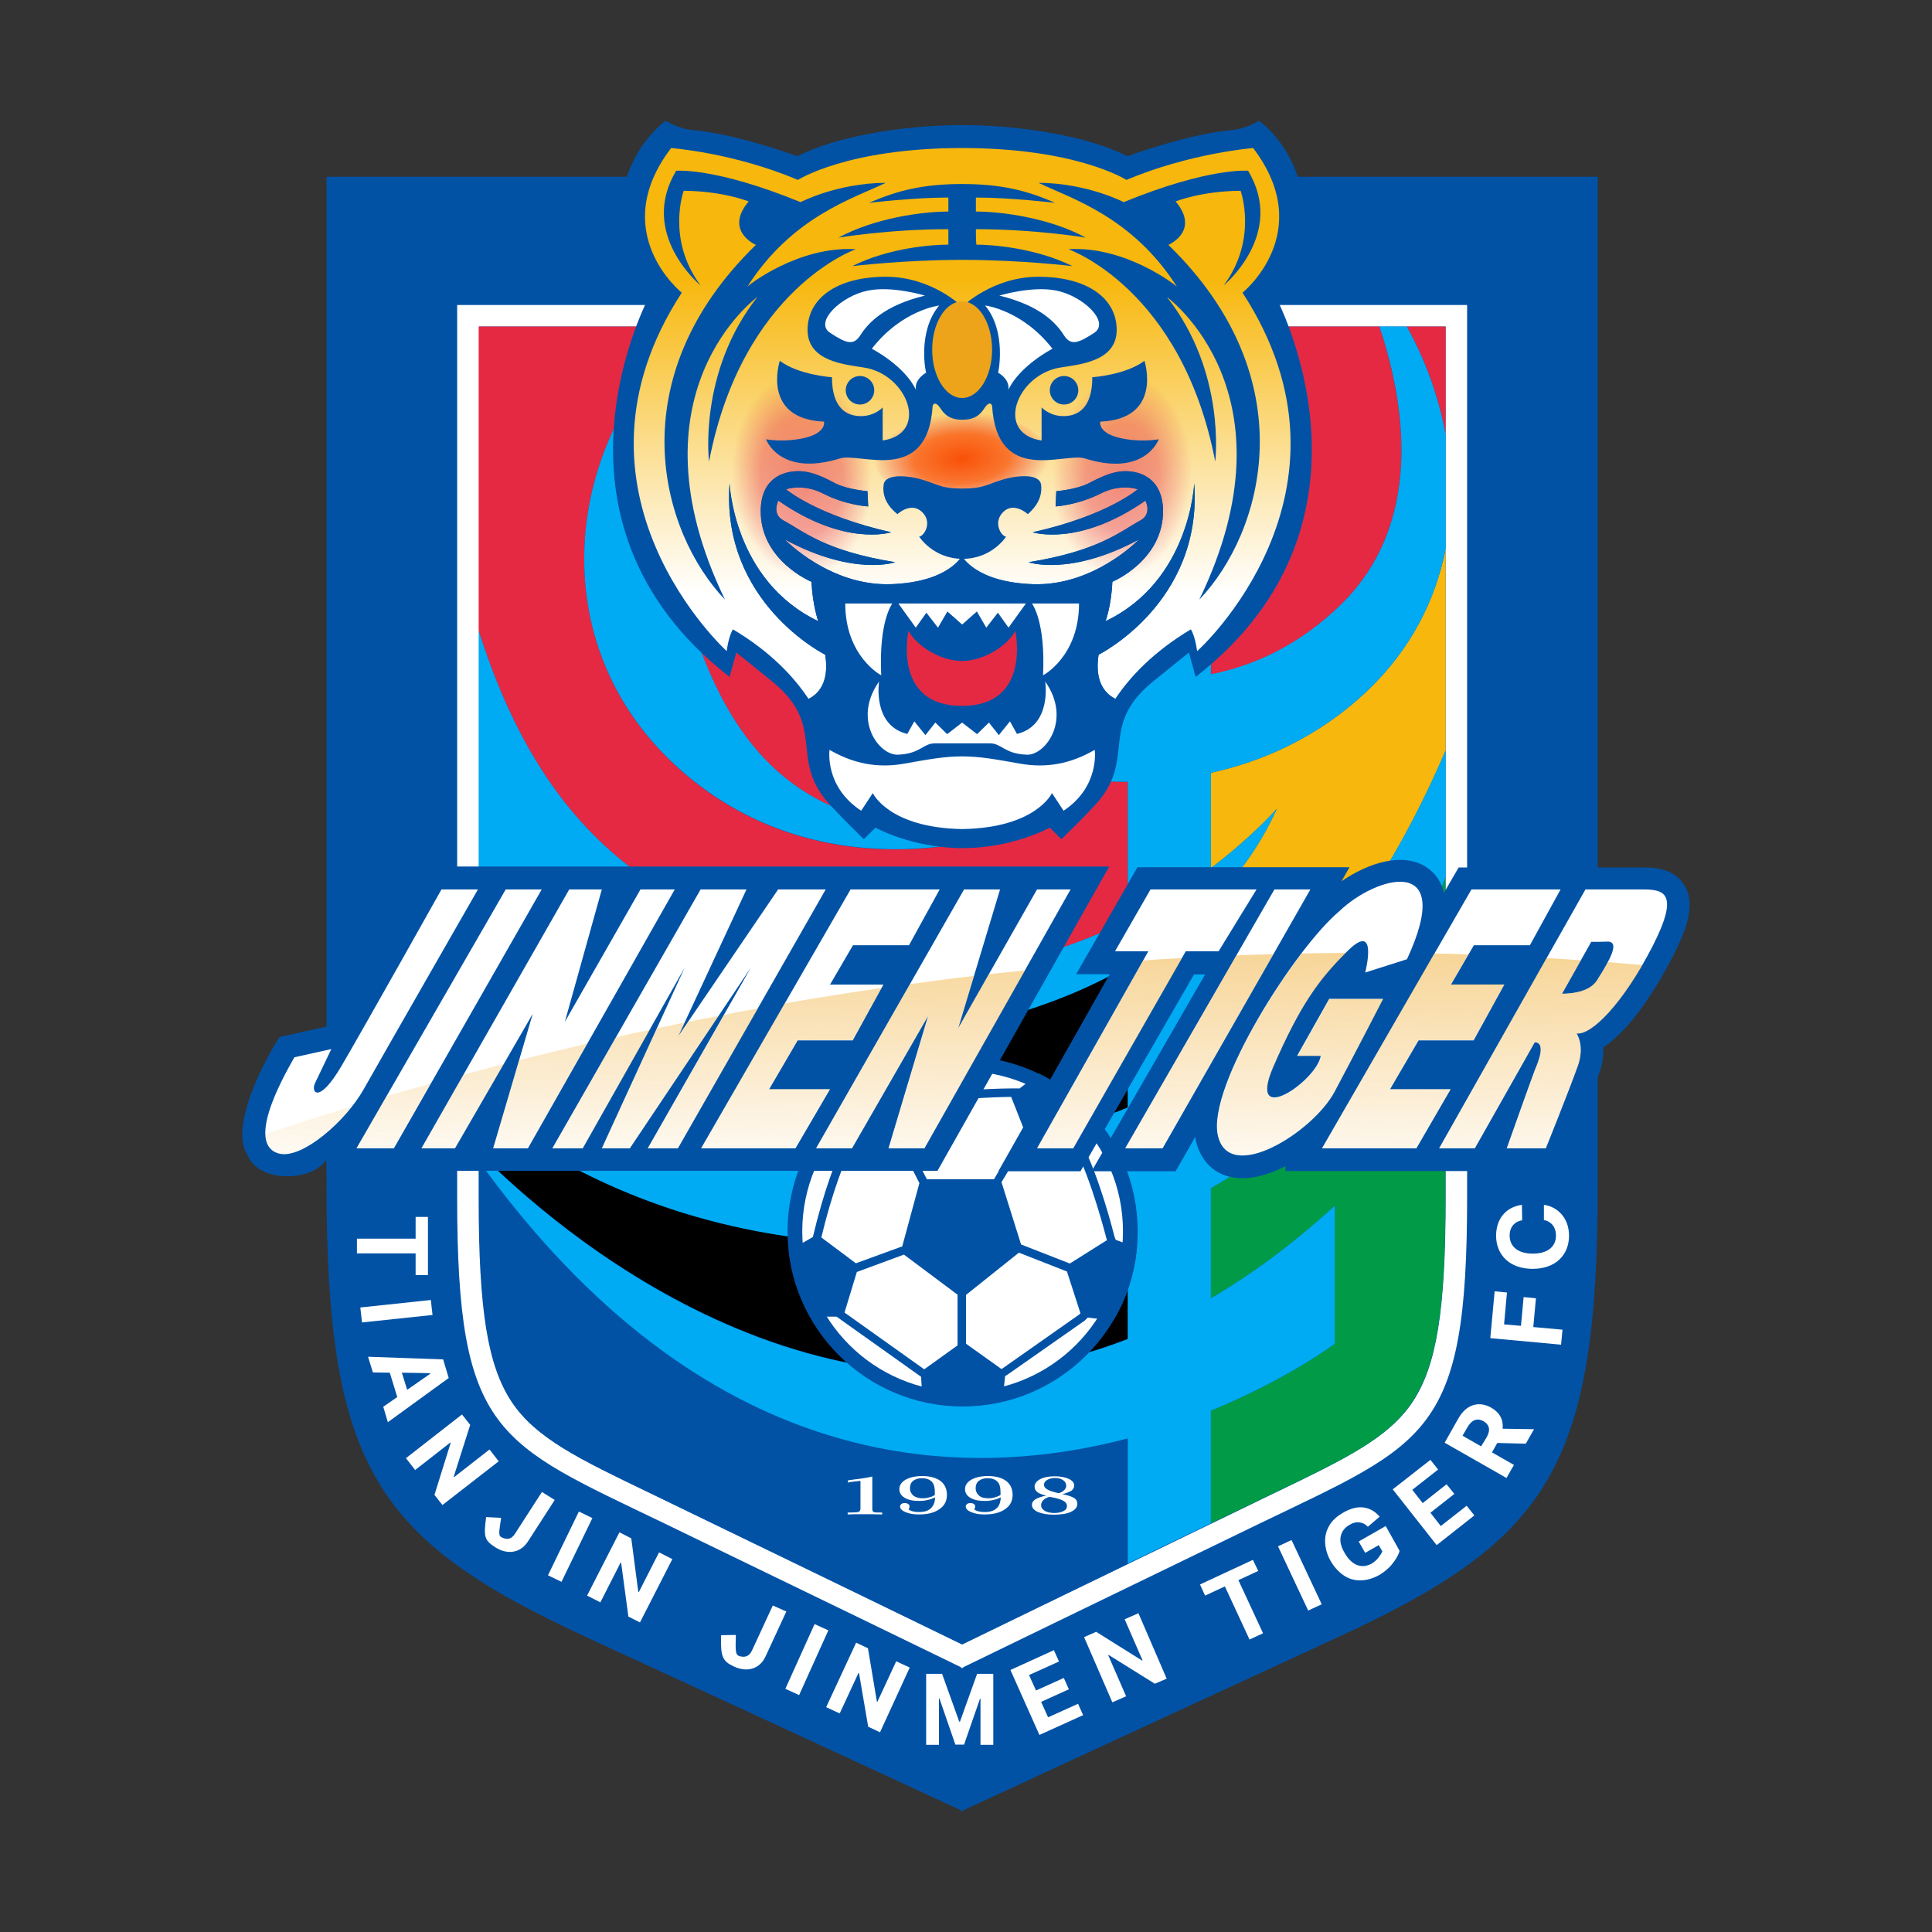 <svg version="1.1" xmlns="http://www.w3.org/2000/svg" xmlns:xlink="http://www.w3.org/1999/xlink" x="0px" y="0px"
	 viewBox="0 0 800 800" enable-background="new 0 0 800 800" xml:space="preserve">
<rect x="0" y="0" width="800" height="800" fill="#333333" stroke="none"/>
<g>
	<path fill="#0152A5" d="M135.2,73.2c0,0,0,286.3,0,417.1c0,118,20.7,147.5,108.2,187.9c81.4,37.5,145.9,67.4,154.5,71.4v0.5
		c0,0,0.2-0.1,0.5-0.2c0.3,0.1,0.5,0.2,0.5,0.2v-0.5c8.6-4,73-33.8,154.5-71.4c87.6-40.3,108.2-69.8,108.2-187.9
		c0-130.8,0-417.1,0-417.1L135.2,73.2L135.2,73.2z"/>
	<path fill="#FFFFFF" d="M189.3,126.3c0,0,0,260.5,0,369.6c0,98.4,16.4,101.4,86,135c64.7,31.3,115.9,56.2,122.7,59.5v0.4
		c0,0,0.1-0.1,0.4-0.2c0.3,0.1,0.4,0.2,0.4,0.2v-0.4c6.8-3.3,58-28.2,122.7-59.5c69.6-33.6,86-36.5,86-135c0-109.1,0-369.6,0-369.6
		L189.3,126.3L189.3,126.3z"/>
	<path fill="#0152A5" d="M598.6,135.2V496c0,46.5-3.7,69.4-13.6,84.4c-10,15.1-28,23.7-57.6,38c-3.1,1.5-6.3,3-9.7,4.7
		c-58,28.1-105.5,51.1-119.2,57.8l0,0l0,0c-13.7-6.7-61.2-29.8-119.2-57.8c-3.4-1.6-6.6-3.2-9.7-4.7c-29.7-14.2-47.6-22.8-57.6-38
		c-9.9-15-13.6-37.9-13.6-84.4V135.2H598.6z"/>
</g>
<g>
	<path d="M438.2,467.7c10.1-2.3,19.7-5.3,28.8-9.1V400c-67,38.7-164.8,40.4-223.6,4.7c-17.5-10.6-32.5-24.9-45.2-40.8v40.7
		C234.3,433.4,325.4,492.9,438.2,467.7z"/>
	<path fill="#F7B70C" d="M566.1,286.1c-20.4,19.3-43.4,29.2-64.7,33.9v39.5c17.5-13.3,27.3-24.6,27.3-24.6
		c-6.6,14.7-16,27.8-27.3,39.1v65.9c47.3-32.6,78-84.4,97.2-129.1v-83.5C594.4,248.4,584.2,268.9,566.1,286.1z"/>
	<path fill="#E52943" d="M555.1,250.5c34.7-33.9,26.7-83.3,16.1-115.3h-69.7v144.1C518.6,275.9,537.5,267.7,555.1,250.5z"/>
	<path fill="#E52943" d="M598.6,135.2h-16.1c7.6,13.5,13.2,28.8,16.1,44.8V135.2z"/>
	<path fill="#E52943" d="M354.6,397.8c44.1,9,82.8-1.8,112.4-16.8v-57.3c-22.8,0.1-38.7-4.2-38.7-4.2l14.8-44.3
		c0,0,9.4,3.8,23.9,5.4V135.2H302.6l23.2,14c0,0-64.7,29.3-38.9,110.6s76.5,83.9,128.5,85.3c0,0-76.1,27.1-136-28.4
		C222,263.4,235.3,178,287,135.2h-88.8v126C224.8,344.7,271.5,380.9,354.6,397.8z"/>
	<path fill="#019A47" d="M501.4,492v45.6c16.9-9.9,34.1-22.5,51.3-38.3v57.1c0,0-19.5,14.7-51.3,27.7v46.7
		c5.3-2.6,10.7-5.2,16.2-7.8c3.4-1.6,6.6-3.2,9.7-4.7c29.7-14.2,47.6-22.8,57.6-38c9.9-15,13.6-37.9,13.6-84.4v-133
		C575,430.5,540.2,469.9,501.4,492z"/>
	<path fill="#0152A5" d="M198.2,480.4V496c0,46.5,3.7,69.4,13.6,84.4c10,15.1,28,23.7,57.6,38c3.1,1.5,6.3,3,9.7,4.7
		c58,28.1,105.5,51.1,119.2,57.8l0,0l0,0c9.4-4.6,34.8-16.9,68.6-33.3v-51.8C395.6,614.4,291,609.6,198.2,480.4z"/>
	<path d="M467,554.4v-47.3c-49.2,15.8-101.1,10.8-142.6,4.5c-59.7-9-101.4-34-126.2-53.8v19.1C229.6,508.6,338.6,604.1,467,554.4z"
		/>
	<g>
		<path fill="#00ABF3" d="M566.1,286.1c18.1-17.2,28.3-37.6,32.5-58.8V180c-2.9-16-8.6-31.3-16.1-44.8h-11.3
			c10.7,32,18.6,81.5-16.1,115.3c-17.6,17.1-36.5,25.3-53.7,28.7v-144H467v145.4c-14.5-1.6-23.9-5.4-23.9-5.4l-14.8,44.3
			c0,0,15.9,4.3,38.7,4.2V381c-29.6,15-68.3,25.8-112.4,16.8c-83.1-16.9-129.8-53.1-156.4-136.6v102.7
			c12.8,15.9,27.7,30.2,45.2,40.8c58.8,35.7,156.6,34,223.6-4.7v58.6c-9.1,3.8-18.7,6.8-28.8,9.1c-112.8,25.2-203.9-34.3-240-63.1
			v53.3c24.8,19.7,66.5,44.8,126.2,53.8c41.5,6.3,93.4,11.3,142.6-4.5v47.3c-128.4,49.8-237.4-45.8-268.8-77.4v3.5
			c92.8,129,197.4,133.8,268.8,115v51.8c10.7-5.2,22.2-10.8,34.4-16.6v-46.7c31.8-13,51.3-27.7,51.3-27.7v-57.1
			c-17.3,15.8-34.4,28.4-51.3,38.3V492c38.8-22.1,73.6-61.5,97.2-129.1v-52.2c-19.1,44.7-49.9,96.5-97.2,129.1V374
			c11.4-11.3,20.7-24.4,27.3-39.1c0,0-9.8,11.3-27.3,24.6V320C522.7,315.3,545.7,305.4,566.1,286.1z"/>
		<path fill="#00ABF3" d="M279.4,316.6c59.9,55.5,136,28.4,136,28.4c-52-1.3-102.7-3.9-128.5-85.3c-25.8-81.3,38.9-110.6,38.9-110.6
			l-23.2-14H287C235.3,178,222,263.4,279.4,316.6z"/>
	</g>
</g>
<g>
	<circle fill="#0152A5" cx="398.6" cy="509.9" r="72.5"/>
	<circle fill="#FFFFFF" cx="398.6" cy="509.9" r="66.4"/>
	<path fill="#0152A5" d="M470.8,516.6l-8.8-3.2l-0.5-1.3c-0.5-1.9-6.2-24.9-14.1-39.9l-0.7-1.2l4.4-11.2c-6-6.3-13.1-11.4-20.9-15.3
		l-8,6.2c-8.5-0.1-22.5,0.4-44.8,3l-11.2-8.8c-7.8,3.9-14.9,9.2-20.8,15.6l4.5,11.6c-3.6,7.7-8.8,21-13.3,40.1l-10,5.8
		c1.1,9.8,4.2,19,8.8,27.2h11l35,24.9l0.6,10.2c5.4,1.3,10.9,1.9,16.7,1.9c5.6,0,11.1-0.6,16.4-1.9l1.1-10.5l1-0.6l32-22.4l1.2-1.2
		l10.6,1.2C466.3,538.1,469.8,527.7,470.8,516.6z M458.2,513l0.2,0.5l-15.4,9.7l-20.2-7.9l-8.1-25.8l1.1-1.8l10.2-17.1l17.8,2.2
		l0.6,1.1C452.2,488.8,458.1,512.8,458.2,513z M380.7,489.9l-7.1,26.2l-19.2,7l-14.3-10.7c4.5-18.9,9.7-31.9,13.2-39.3l16.6-2.1
		C374.6,478.2,378.2,484.8,380.7,489.9z M354.8,526.7l19.5-7.2l22.2,16.6v21l-13.8,9.9l-33-23.5L354.8,526.7z M383.8,488.3
		c-2.7-5.4-6.5-12.4-11.4-19.9l4.4-11.1c19.8-2.3,33.2-3,41.9-3.1l5.2,13.2l-0.3,0.7L413,485.9l-1.4,2.4H383.8z M415.3,566.5
		l-0.6,0.4L400,556.4v-20.2l21.9-17.5l19.9,7.8l5.6,17.3l-0.5,0.5L415.3,566.5z"/>
</g>
<g>
	<path fill="#0152A5" d="M177.3,358.9c0,0-23.8,42.4-36.7,65l-24.9,5.5c-12,19.4-18.9,39.5-13.5,48.3c4.7,12.9,27.7,11.3,33,2.4v4.7
		h253l71.1-126h-282L177.3,358.9L177.3,358.9z"/>
	<g>
		<path fill="#FFFFFF" d="M182.8,368.3h15.1c0,0-36.8,64.2-47.4,82.9c-7.5,13.2-24.9,28.2-34.3,26.6c-7.2-1.3-11.6-9.9,5.7-40
			l15.3-3.4c0,0-5,10.4-6.8,14.2c-1.7,3.7,1.6,8.8,11-7.2C151.2,424.7,182.8,368.3,182.8,368.3z"/>
		<polygon fill="#FFFFFF" points="209.4,368.3 147.6,475.5 163.1,475.5 224.3,368.3 		"/>
		<polygon fill="#FFFFFF" points="235.7,368.3 174.5,475.5 188.4,475.5 220.6,419.8 204.2,475.5 218.6,475.5 279.4,368.3 
			265.2,368.3 233.9,423.1 249.2,368.3 		"/>
		<polygon fill="#FFFFFF" points="290.1,368.3 228.7,475.5 241.3,475.5 283.5,400.7 249.2,475.5 260.8,475.5 310.9,400.7 
			268.2,475.5 280.7,475.5 341.9,368.3 322.2,368.3 280.9,429 309.1,368.3 		"/>
		<polygon fill="#FFFFFF" points="376.4,391.4 389.1,368.3 366.6,368.3 362.5,368.3 352.2,368.3 290.3,475.5 329.4,475.5 343.7,451 
			318.5,451 330.3,430.8 353.1,430.8 365.8,407.7 343.7,407.7 353.2,391.4 		"/>
		<polygon fill="#FFFFFF" points="337.9,475.5 399.2,368.3 414.1,368.3 396.8,425.7 429.4,368.3 443.3,368.3 382.8,475.5 
			367.9,475.5 384.3,420.7 352.8,475.5 		"/>
	</g>
	<path fill="#0152A5" d="M697.4,366.5c-4.5-7.3-13.1-7.3-17.7-7.3H662h-11h-47l-6.1,10.5c-1-4.4-3.3-7.8-6.8-10.3
		c-9.9-7-24.7-2-35.6,5.5l3.3-5.8h-21.7h-14.7H471l-25.4,44.3h13.9L413.4,485h34l47-81.5h4.6L452,485h34.8l8.1-14.2
		c0.1,0.5,0.2,1.1,0.3,1.6c2,8.6,7.9,14.2,16.2,15.3c1,0.1,2,0.2,3.1,0.2c5.7,0,11.8-2,17.8-5v2h47.6h12h54.5l2.4-5.9
		c0.3-1,9.5-23.7,13.3-34.3c1.5-4,1.9-7.7,1.8-11c13-8.5,24.7-29.7,28.7-37.5C698.1,385.5,702.5,374.4,697.4,366.5z"/>
	<g>
		<polygon fill="#FFFFFF" points="527.7,368.3 465.9,475.5 481.4,475.5 542.6,368.3 		"/>
		<polygon fill="#FFFFFF" points="633.5,391.4 646.2,368.3 623.7,368.3 619.5,368.3 609.3,368.3 547.4,475.5 586.5,475.5 600.7,451 
			575.6,451 587.4,430.8 610.2,430.8 622.9,407.7 600.8,407.7 610.3,391.4 		"/>
		<polygon fill="#FFFFFF" points="476.4,368.3 461.7,393.9 475.5,393.9 429.4,475.5 444.4,475.5 491,393.9 504.6,393.9 520.3,368.3 
					"/>
		<path fill="#FFFFFF" d="M565.3,402.7c0,0,5.5-21.2-6.8-9.4c-12.2,11.8-20.1,22.7-31.3,48.5c-11.1,25.8,18.1,5.7,19.7-4.6h-9.8
			l13.3-23.6h22.3c0,0-11.1,21.6-20.1,38.5c-9,16.8-43.7,38.5-48.3,18.1c-4.6-20.3,32.2-77.8,50.3-92.9c14.9-14.4,48.5-24.3,28,19.9
			L565.3,402.7z"/>
		<path fill="#FFFFFF" d="M679.8,368.3c-2.6,0-5.6,0-8.6,0h-14.7l-60.6,107.2h14.8l24.8-43.9l0,0c4.7,0,1.5,8.1,0.1,11.3
			c-1.3,3.3-11.7,32.6-11.7,32.6h16.2c0,0,9.4-23.4,13.2-34c3.1-8.6-0.5-13.6-0.5-13.6c6.2,0.9,19.4-12.6,31.5-36.1
			C695.9,369.1,688.6,368.3,679.8,368.3z M661.3,405.9c-2.8,4.4-9.1,5.5-14.5,5.6l12.1-21.5c2.3,0,4.7,0,6.7-0.1
			C671,389.8,666.5,397.7,661.3,405.9z"/>
	</g>
	<linearGradient id="SVGID_1_" gradientUnits="userSpaceOnUse" x1="393.65" y1="543.669" x2="396.18" y2="331.406">
		<stop  offset="0.243" style="stop-color:#EEA219;stop-opacity:0"/>
		<stop  offset="0.763" style="stop-color:#EEA219;stop-opacity:0.5"/>
	</linearGradient>
	<path fill="url(#SVGID_1_)" d="M109.8,469.6c11.5-3.8,23.4-7.6,35.8-11.4c-8.6,10.9-21.7,20.8-29.5,19.4
		C112.7,477.1,110,474.9,109.8,469.6z M160,453.9l-12.5,21.6H163l15.3-26.8C172.2,450.4,166.1,452.2,160,453.9z M191.9,445
		l-17.4,30.5h14l20.1-34.9C202.9,442.1,197.4,443.5,191.9,445z M214.9,439l-10.7,36.5h14.4l24.6-43.4
		C233.6,434.4,224.2,436.7,214.9,439z M255.1,429.5l-26.4,46.1h12.7l27.7-49.1C264.3,427.4,259.7,428.4,255.1,429.5z M284.9,423.1
		l-4,5.9l2.6-5.6c-3.8,0.8-7.7,1.6-11.5,2.4l-22.8,49.8h11.6l36.7-54.9C293.3,421.4,289.1,422.3,284.9,423.1z M299.8,420.2
		L299.8,420.2l-31.5,55.4h12.5l33.1-58C309.1,418.4,304.4,419.3,299.8,420.2z M318.5,451l11.8-20.3h22.8l11.9-21.6
		c-13.6,2-27,4.1-40.1,6.4l0,0l-34.6,59.9h39.1l14.2-24.5h-25.1L318.5,451L318.5,451z M409.4,403.4l-12.6,22.2l6.5-21.5
		c-8.9,1-17.7,2.2-26.5,3.4l0,0l-38.9,68h15l31.5-54.9L368,475.5h14.9l41.6-73.7C419.4,402.3,414.4,402.9,409.4,403.4L409.4,403.4z
		 M512,395.6l-46.1,79.9h15.5l45.9-80.4C522.2,395.2,517.1,395.4,512,395.6z M575.6,451l11.8-20.3h22.8l12.7-23.1h-22.1l7.2-12.4
		c-4.7-0.2-9.4-0.3-14.1-0.4l-46.5,80.7h39.1l14.2-24.5H575.6z M473.4,397.7l-44,77.9h15.1l45-78.9C484,397,478.7,397.3,473.4,397.7
		z M572.8,413.7h-22.3l-13.3,23.6h9.8c-1.5,10.3-30.8,30.4-19.7,4.6c10.7-24.9,18.5-35.9,30-47.3c-6.1,0-12.2,0.1-18.3,0.2
		c-17.9,23.5-38.1,60.1-34.6,75.5c4.6,20.3,39.4-1.3,48.3-18.2C561.6,435.3,572.8,413.7,572.8,413.7z M680.1,399.6
		c-4.8-0.4-9.5-0.8-14.3-1.2c-1.2,2.3-2.8,4.9-4.5,7.5c-2.8,4.3-9.1,5.5-14.5,5.6l7.8-13.9c-4.8-0.3-9.5-0.6-14.2-0.9l-44.5,78.8
		h14.8l24.8-43.9c4.7,0,1.5,8.1,0.1,11.3c-1.3,3.3-11.7,32.6-11.7,32.6h16.2c0,0,9.4-23.4,13.2-34c3.1-8.6-0.6-13.5-0.6-13.5
		C658.3,428.8,669.3,418.3,680.1,399.6z"/>
</g>
<g>
	<path fill="#0152A5" d="M527.8,122c29.5-46.2-6.4-72-6.4-72s-5.5,3.3-10.7,3.8c-18.9,1.6-43.9,10.9-43.9,10.9
		c-15.5-8.1-43.6-12.9-68.3-12.9s-52.8,4.8-68.3,12.9c0,0-25-9.3-43.9-10.9c-5.2-0.5-10.7-3.8-10.7-3.8s-36,25.8-6.4,72
		c0,0-51,93.1,32.9,158.3l2.8-10.1c0,0,12.3,9.9,15.6,12.6c22,18.5,5.7,31.8,23.4,50.7c7.4,7.9,8.5,8.7,13.8,14l4.8-4.8
		c0,0,15.2,8.5,36.1,8.5s36.1-8.5,36.1-8.5l4.8,4.8c5.3-5.3,6.4-6.1,13.8-14c17.7-18.9,1.4-32.2,23.4-50.7
		c3.3-2.7,15.6-12.6,15.6-12.6l2.8,10.1C578.8,215.2,527.8,122,527.8,122z"/>
	
		<linearGradient id="SVGID_2_" gradientUnits="userSpaceOnUse" x1="398.385" y1="287.843" x2="398.385" y2="56.527" gradientTransform="matrix(0.986 0 0 0.986 5.558 5.558)">
		<stop  offset="0.19" style="stop-color:#FFFFFF"/>
		<stop  offset="0.363" style="stop-color:#FDEAB9"/>
		<stop  offset="0.764" style="stop-color:#F7B70C"/>
	</linearGradient>
	<path fill="url(#SVGID_2_)" d="M514.5,121.2c0,0,31-24.9,4.4-59.9c0,0-25.8,2-52.5,13.2c0,0-20.4-13.2-68-13.2s-68,13.2-68,13.2
		c-26.7-11.3-52.5-13.2-52.5-13.2c-26.7,35,4.4,59.9,4.4,59.9c-53.8,82.6,18.6,148.4,18.6,148.4c0.9-6.6,2.6-9,2.6-9
		c15.8,9.4,25.4,19.9,31.3,28.8c3.7-1.8,8.8-6.5,6.9-18.3c0,0-43.2-21.5-39.6-71c0,0,1.6,40.3,36.7,57.1c0,0-2.3-6.5-2.8-16.3
		c0,0-21.4-8.8-21-29.8c0.3-13.1,9.3-16,15.6-16s12.1,3.4,15.4,5.1c5,2.5,13.2,3.2,13.2,3.2l0.3,6.3c0,0-9.1-0.4-18.8-5.4
		c-8.3-4.2-15.2-1.7-15.2-1.7s12.5,10.8,43.5,17.8c0,0-19,6.2-46.7-13.1c0,0-2.9,5.5,2.1,8.2c8.7,4.7,17.2,12.6,46.3,17.3
		c0,0-17,6-45.7-9.4c0.6,0.6,18.9,19.3,43.8,18.5c24.1-0.8,29.5-11.7,29.5-11.7s5.4,10.9,29.5,11.7c24.9,0.8,43.2-17.9,43.8-18.5
		c-28.7,15.4-45.7,9.4-45.7,9.4c29.1-4.7,37.7-12.6,46.3-17.3c5-2.7,2.1-8.2,2.1-8.2c-27.7,19.3-46.7,13.1-46.7,13.1
		c31-6.9,43.5-17.8,43.5-17.8s-6.9-2.5-15.2,1.7c-9.7,4.9-18.8,5.4-18.8,5.4l0.3-6.3c0,0,8.3-0.7,13.2-3.2c3.3-1.6,9.2-5.1,15.4-5.1
		s15.2,2.9,15.6,16c0.3,21-21,29.8-21,29.8c-0.4,9.8-2.8,16.3-2.8,16.3c35.1-16.7,36.7-57.1,36.7-57.1c3.6,49.5-39.6,71-39.6,71
		c-1.9,11.8,3.2,16.5,6.9,18.3c5.9-8.9,15.6-19.4,31.3-28.8c0,0,1.7,2.4,2.6,9C496,269.6,568.3,203.8,514.5,121.2z"/>
	
		<radialGradient id="SVGID_3_" cx="331.212" cy="194.313" r="29.282" gradientTransform="matrix(0.984 -5.723380e-02 8.325094e-02 1.432 -10.07 -62.129)" gradientUnits="userSpaceOnUse">
		<stop  offset="0" style="stop-color:#E52943;stop-opacity:0.5"/>
		<stop  offset="0.585" style="stop-color:#E52943;stop-opacity:0.4"/>
		<stop  offset="1" style="stop-color:#E52943;stop-opacity:0"/>
	</radialGradient>
	<path fill="url(#SVGID_3_)" d="M361.7,195.1c1.8,24.9-10,46.1-26.4,47.2c-16.3,1.2-31-18.1-32.7-43.1s10-46.1,26.4-47.2
		C345.3,150.9,360,170.2,361.7,195.1z"/>
	
		<radialGradient id="SVGID_4_" cx="334.557" cy="194.315" r="29.255" gradientTransform="matrix(-0.984 -5.723380e-02 -8.325094e-02 1.432 810.064 -61.941)" gradientUnits="userSpaceOnUse">
		<stop  offset="0" style="stop-color:#E52943;stop-opacity:0.5"/>
		<stop  offset="0.521" style="stop-color:#E52943;stop-opacity:0.4"/>
		<stop  offset="1" style="stop-color:#E52943;stop-opacity:0"/>
	</radialGradient>
	<path fill="url(#SVGID_4_)" d="M435,195.1c-1.8,24.9,10,46.1,26.4,47.2c16.3,1.2,31-18.1,32.7-43.1c1.8-24.9-10-46.1-26.4-47.2
		C451.5,150.9,436.8,170.2,435,195.1z"/>
	
		<radialGradient id="SVGID_5_" cx="398.396" cy="186.916" r="36.95" gradientTransform="matrix(0.984 -5.723380e-02 2.991546e-02 0.515 0.628 116.515)" gradientUnits="userSpaceOnUse">
		<stop  offset="0" style="stop-color:#F94900;stop-opacity:0.95"/>
		<stop  offset="0.539" style="stop-color:#F94900;stop-opacity:0.7"/>
		<stop  offset="0.723" style="stop-color:#F23E18;stop-opacity:0.421"/>
		<stop  offset="1" style="stop-color:#E52943;stop-opacity:0"/>
	</radialGradient>
	<ellipse fill="url(#SVGID_5_)" cx="398.4" cy="189.9" rx="36.2" ry="19.3"/>
	<path fill="#0152A5" d="M462,289.4H334.8c3.7-1.8,8.8-6.5,6.9-18.3c0,0-43.2-21.5-39.6-71c0,0,1.6,40.3,36.7,57.1
		c0,0-2.3-6.5-2.8-16.3c0,0-21.4-8.8-21-29.8c0.3-13.1,9.3-16,15.6-16c6.2,0,12.1,3.4,15.4,5.1c5,2.5,13.2,3.2,13.2,3.2l0.3,6.3
		c0,0-9.1-0.4-18.8-5.4c-8.3-4.2-15.2-1.7-15.2-1.7s12.5,10.8,43.5,17.8c0,0-19,6.2-46.7-13.1c0,0-2.9,5.5,2.1,8.2
		c8.7,4.7,17.2,12.6,46.3,17.3c0,0-17,6-45.7-9.4c0.6,0.6,18.9,19.3,43.8,18.5c24.1-0.8,29.5-11.7,29.5-11.7s5.4,10.9,29.5,11.7
		c24.9,0.8,43.2-17.9,43.8-18.5c-28.7,15.4-45.7,9.4-45.7,9.4c29.1-4.7,37.7-12.6,46.3-17.3c5-2.7,2.1-8.2,2.1-8.2
		c-27.7,19.3-46.7,13.1-46.7,13.1c31-6.9,43.5-17.8,43.5-17.8s-6.9-2.5-15.2,1.7c-9.7,4.9-18.8,5.4-18.8,5.4l0.3-6.3
		c0,0,8.3-0.7,13.2-3.2c3.3-1.6,9.2-5.1,15.4-5.1c6.2,0,15.2,2.9,15.6,16c0.3,21-21,29.8-21,29.8c-0.4,9.8-2.8,16.3-2.8,16.3
		c35.1-16.7,36.7-57.1,36.7-57.1c3.6,49.5-39.6,71-39.6,71C453.1,282.9,458.2,287.6,462,289.4z"/>
	<g>
		<path fill="#0152A5" d="M354.4,103.2c0,0-47,16.2-60.8,87.9c0,0-4.6-36.9,20-68.1c0,0-54.8,39.7-13.4,125.3
			c-26.6-27.9-44.4-91.3,12.8-146.9c0,0-13.3-5.7-3-18c0,0-10.7-4.3-26.9-4.4c0,0-7.3,20,7,39.2c0,0-25.9-21.3-10.1-47.5
			c0,0,16.1-1.5,51.5,13c0,0,15.1-7.9,35.3-8c-13.8,6.6-38.9,14.1-57.4,43.1C309.3,118.5,330.5,101.7,354.4,103.2z"/>
		<path fill="#0152A5" d="M404.1,94.9c24.7,0,45.5,3.5,45.5,3.5c-14.9-8.1-34.5-10.8-45.5-10.8c0-2.6,0-5.8,0-5.8
			c14.6,0,32.8,2.2,32.8,2.2c-11.8-5.2-22.5-7.8-38.5-7.8s-26.7,2.6-38.5,7.8c0,0,18.1-2.2,32.8-2.2c0,0,0,3.2,0,5.8
			c-10.9,0-30.6,2.7-45.5,10.8c0,0,20.8-3.5,45.5-3.5c0,3.5,0,4.4,0,6.4c-6,0-24.3,1.1-39.8,8.9c0,0,21.4-2.6,45.6-2.6
			s45.6,2.6,45.6,2.6c-15.6-7.7-33.9-8.9-39.8-8.9C404.1,99.3,404.1,98.4,404.1,94.9z"/>
		<path fill="#0152A5" d="M442.4,103.2c0,0,47,16.2,60.8,87.9c0,0,4.6-36.9-20-68.1c0,0,54.8,39.7,13.4,125.3
			c26.6-27.9,44.4-91.3-12.8-146.9c0,0,13.3-5.7,3-18c0,0,10.7-4.3,26.9-4.4c0,0,7.3,20-7,39.2c0,0,25.9-21.3,10.1-47.5
			c0,0-16.1-1.5-51.5,13c0,0-15.1-7.9-35.3-8c13.8,6.6,38.9,14.1,57.4,43.1C487.4,118.5,466.2,101.7,442.4,103.2z"/>
	</g>
	<g>
		<path fill="#0152A5" d="M463.1,181.2c-8.6-2.2-7.5-6.6-7.5-6.6c26.1-1.1,18.3-25.2,18.3-25.2c-7.8,5.9-21.6,6.8-21.6,6.8
			c0,13.1-6.2,16.1-12,16.1c-5.7,0-9-3.6-9-3.6v13.7c-19.5-2.9-10.4-27.3,7.7-30.2c8-1.3,23.4-2.5,23.4-15.6s-12.2-22-32.4-22
			c-19.1,0-31.6,12.4-31.6,12.4s-12.4-12.4-31.6-12.4c-20.2,0-32.4,8.9-32.4,22s15.4,14.3,23.4,15.6c18.1,2.8,27.2,27.3,7.7,30.2
			v-13.7c0,0-3.2,3.6-9,3.6c-5.7,0-12-3-12-16.1c0,0-13.8-0.9-21.6-6.8c0,0-7.9,24,18.3,25.2c0,0,1.1,4.4-7.5,6.6
			c-8.8,2.2-16.5,0.7-16.5,0.7s5.6,15.7,30.7,7.9c8.3-2.5,36.3,11.1,38.3-21.8c0,0,0.8-2.6,3.3,1.2c2.5,3.9,5.7,4.6,9,4.6
			s6.5-0.7,9-4.6c2.5-3.9,3.3-1.2,3.3-1.2c2,33,30,19.3,38.3,21.8c25.1,7.9,30.7-7.9,30.7-7.9S471.8,183.4,463.1,181.2z"/>
		<circle fill="#0152A5" cx="356.1" cy="161.6" r="5.9"/>
		<circle fill="#0152A5" cx="440.6" cy="161.6" r="5.9"/>
	</g>
	<ellipse fill="#EDA41B" cx="398.4" cy="144.8" rx="12.4" ry="20"/>
	<g>
		<path fill="#FFFFFF" d="M383,122.4c0,0-13.4-4.1-23.5-2.1c-11.2,2.2-22.5,13.1-15.8,17.5s9.7,5.4,12.5,1.1
			C359.5,133.7,366.1,126.5,383,122.4z"/>
		<path fill="#FFFFFF" d="M388.9,126.5c0,0-15.4,1.8-27.9,17.9c0,0,13.6,7,18.3,17.1c0,0-1.2-3.9,4.2-7.2
			C383.3,154.2,379.8,137.3,388.9,126.5z"/>
		<path fill="#FFFFFF" d="M413.8,122.4c0,0,13.4-4.1,23.5-2.1c11.2,2.2,22.5,13.1,15.8,17.5s-9.7,5.4-12.5,1.1
			C437.3,133.7,430.7,126.5,413.8,122.4z"/>
		<path fill="#FFFFFF" d="M407.9,126.5c0,0,15.4,1.8,27.9,17.9c0,0-13.6,7-18.3,17.1c0,0,1.2-3.9-4.2-7.2
			C413.4,154.2,416.9,137.3,407.9,126.5z"/>
	</g>
	<path fill="#0152A5" d="M431.1,200.7c-0.7-4.9-10.5-3.9-16.9-1.8c-6,1.9-7.4,3.4-15.7,3.4c-8.4,0-9.7-1.5-15.7-3.4
		c-6.4-2.1-16.3-3-16.9,1.8c-0.7,4.9,1.7,9,5.7,12.2c0,0,5.6-5.3,10.2-0.9c4.6,4.4,0.6,10.2-1.2,10.2c0,0,5.8,9.2,18,9.2
		s18-9.2,18-9.2c-1.8,0-5.7-5.7-1.2-10.2c4.5-4.4,10.2,0.9,10.2,0.9C429.3,209.7,431.7,205.6,431.1,200.7z"/>
	<path fill="#E52943" d="M420.4,261.2c-3.1,6.1-13,12.5-22.1,12.5s-19-6.5-22.1-12.5c0,0-6.9,31.1,22.1,31.1
		S420.4,261.2,420.4,261.2z"/>
	<g>
		<path fill="#FFFFFF" d="M350,249.9h19.5c0,0-5.7,7.2-4.6,29.7C364.9,279.7,350,271.8,350,249.9z"/>
		<path fill="#FFFFFF" d="M446.8,249.9h-19.5c0,0,5.7,7.2,4.6,29.7C431.9,279.7,446.8,271.8,446.8,249.9z"/>
		<polygon fill="#FFFFFF" points="398.4,249.9 372,249.9 379.2,259.9 383.6,253.7 388.4,259.9 392.3,253.2 398.4,258.6 404.5,253.2 
			408.4,259.9 413.2,253.7 417.6,259.9 424.8,249.9 		"/>
		<path fill="#FFFFFF" d="M432.8,282.2c0,0,2.9,18.2-11.7,21.7l-2.9-5.2l-4.6,5.7l-4.1-5.2l-4.9,4.8l-6.2-4.8l-6.2,4.8l-4.9-4.8
			l-4.1,5.2l-4.6-5.7l-2.9,5.2c-14.6-3.5-11.7-21.7-11.7-21.7c-11.1,15.8-0.1,30.5,7.7,30.3c9.3-0.3,10.5-4.7,15.4-4.7s4.3,0,11.4,0
			s6.5,0,11.4,0s6,4.4,15.4,4.7C432.9,312.7,443.9,298,432.8,282.2z"/>
		<path fill="#FFFFFF" d="M453.3,310.5c-9.8,5.7-19.9,7.7-31,5.7c-9.6-1.7-16.4-3-23.9-3s-14.3,1.3-23.9,3c-11.1,2-21.2,0-31-5.7
			c0,0-2.2,15.2,13.1,25.2l4.8-7.3c0,0,6.6,14.4,37.1,14.9c30.5-0.5,37.1-14.9,37.1-14.9l4.8,7.3
			C455.5,325.7,453.3,310.5,453.3,310.5z"/>
	</g>
</g>
<g>
	<g>
		<path fill="#FFFFFF" d="M361.2,611.4v13.3c0,0.8,0.2,1.3,0.6,1.4c0.4,0.2,1.4,0.2,2.9,0.2h0.6v0.8c-1.9,0-3.4-0.1-4.4-0.1
			s-1.8,0-2.3,0c-0.8,0-1.8,0-3,0s-2.7,0-4.6,0.1v-0.8h1c1.9,0,3.1-0.1,3.6-0.3s0.7-0.7,0.7-1.4v-11.4c-1,0.1-2,0.2-2.8,0.3
			c-0.9,0.1-1.7,0.2-2.4,0.4V613c1-0.2,2.8-0.4,5.1-0.7S360.3,611.6,361.2,611.4z"/>
		<path fill="#FFFFFF" d="M387.2,620c-0.9,0.5-2,0.9-3.1,1.1c-1.1,0.3-2.3,0.4-3.6,0.4c-2.5,0-4.4-0.4-5.9-1.3s-2.2-2.1-2.2-3.6
			c0-1.6,0.9-2.9,2.6-3.9c1.8-1,4.1-1.5,6.9-1.5c3.2,0,5.7,0.7,7.5,2c1.8,1.4,2.7,3.3,2.7,5.8s-1,4.5-3.1,5.9
			c-2.1,1.5-4.9,2.2-8.5,2.2c-2.2,0-4.1-0.3-5.6-1c-1.5-0.6-2.2-1.4-2.2-2.3c0-0.4,0.2-0.7,0.5-1c0.4-0.3,0.8-0.4,1.4-0.4
			s1.1,0.1,1.5,0.4s0.5,0.6,0.5,1.1c0,0.1,0,0.3-0.1,0.5s-0.2,0.4-0.3,0.6c0.4,0.3,0.9,0.6,1.7,0.8s1.6,0.3,2.6,0.3
			c2.2,0,3.9-0.5,5-1.6S387.1,622.1,387.2,620z M387.1,619c0-0.1,0-0.3,0-0.4c0-0.2,0-0.4,0-0.7c0-2-0.4-3.5-1.3-4.4
			s-2.2-1.4-4.1-1.4c-1.5,0-2.7,0.4-3.6,1.1s-1.3,1.7-1.3,3s0.5,2.3,1.4,3.1c0.9,0.7,2.2,1.1,3.9,1.1c0.9,0,1.8-0.1,2.7-0.4
			C385.7,619.8,386.5,619.5,387.1,619z"/>
		<path fill="#FFFFFF" d="M414.4,620c-0.9,0.5-2,0.9-3.1,1.1c-1.1,0.3-2.3,0.4-3.6,0.4c-2.5,0-4.4-0.4-5.9-1.3
			c-1.5-0.9-2.2-2.1-2.2-3.6c0-1.6,0.9-2.9,2.6-3.9c1.8-1,4.1-1.5,6.9-1.5c3.2,0,5.7,0.7,7.5,2c1.8,1.4,2.7,3.3,2.7,5.8
			s-1,4.5-3.1,5.9c-2.1,1.5-4.9,2.2-8.5,2.2c-2.2,0-4.1-0.3-5.6-1c-1.5-0.6-2.2-1.4-2.2-2.3c0-0.4,0.2-0.7,0.5-1
			c0.4-0.3,0.8-0.4,1.4-0.4s1.1,0.1,1.5,0.4s0.5,0.6,0.5,1.1c0,0.1,0,0.3-0.1,0.5s-0.2,0.4-0.3,0.6c0.4,0.3,0.9,0.6,1.7,0.8
			s1.6,0.3,2.6,0.3c2.2,0,3.9-0.5,5-1.6C413.7,623.7,414.3,622.1,414.4,620z M414.3,619c0-0.1,0-0.3,0-0.4c0-0.2,0-0.4,0-0.7
			c0-2-0.4-3.5-1.3-4.4s-2.2-1.4-4.1-1.4c-1.5,0-2.7,0.4-3.6,1.1c-0.9,0.7-1.3,1.7-1.3,3s0.5,2.3,1.4,3.1s2.2,1.1,3.9,1.1
			c0.9,0,1.8-0.1,2.7-0.4S413.7,619.5,414.3,619z"/>
		<path fill="#FFFFFF" d="M439.9,618.7c2.1,0.4,3.6,0.9,4.7,1.5s1.5,1.5,1.5,2.5c0,1.4-0.9,2.5-2.6,3.3s-4.1,1.2-7,1.2
			c-2.8,0-5-0.4-6.7-1.1c-1.7-0.8-2.5-1.7-2.5-3c0-0.9,0.5-1.7,1.5-2.3s2.4-1.1,4.4-1.5c-1.6-0.4-2.8-0.8-3.6-1.4s-1.2-1.4-1.2-2.3
			c0-1.3,0.8-2.3,2.3-3.1s3.6-1.2,6.1-1.2c2.4,0,4.3,0.4,5.8,1.1c1.5,0.7,2.2,1.6,2.2,2.8c0,0.8-0.4,1.5-1.2,2.1
			C442.7,617.8,441.5,618.3,439.9,618.7z M434.6,619.8c-1.1,0.3-2,0.8-2.6,1.4c-0.6,0.6-0.9,1.3-0.9,2.1c0,0.9,0.5,1.7,1.5,2.3
			s2.4,0.9,4,0.9c1.5,0,2.8-0.3,3.8-0.8s1.4-1.2,1.4-2.1c0-0.9-0.5-1.6-1.4-2.1C439.4,620.9,437.5,620.3,434.6,619.8z M438.4,618.3
			c1-0.3,1.7-0.7,2.3-1.3c0.5-0.5,0.8-1.1,0.8-1.8c0-0.9-0.4-1.7-1.3-2.3s-2-0.9-3.3-0.9s-2.4,0.3-3.3,0.8s-1.3,1.2-1.3,2
			s0.4,1.4,1.3,1.9C434.5,617.3,436.1,617.8,438.4,618.3z"/>
	</g>
	<g>
		<path fill="#FFFFFF" d="M177.2,503.8V528h-5.1v-9h-24.3v-6.1h24.3v-9h5.1V503.8z"/>
		<path fill="#FFFFFF" d="M149.9,547.6l-0.7-6.2l29.2-3.1l0.7,6.2L149.9,547.6z"/>
		<path fill="#FFFFFF" d="M152.4,561.8l31.1,1.1l2.3,7.7l-25.2,18.3l-1.9-6.4l5.8-4l-3.1-10.1l-7-0.1L152.4,561.8z M168.6,575.5
			l9.6-6.7l-0.1-0.2l-11.7-0.2L168.6,575.5z"/>
		<path fill="#FFFFFF" d="M183.2,623.2l-3.3-4.2l6.7-21.5l-0.1-0.2l-14.6,11.4l-3.8-4.9l23.2-18.1l3.4,4.3l-6.8,21.4l0.2,0.2
			l14.6-11.4l3.8,4.9L183.2,623.2z"/>
		<path fill="#FFFFFF" d="M229.7,621.1l-11.1,17.2c-3.1,4.8-8.5,5.6-13.5,2.4c-4.5-2.9-4.9-4.2-3.8-12.5l6.2,0.3
			c-0.9,6.3-1.3,7.5,0.5,8.2c2.1,0.9,3.8,0.7,5.3-1.7l11.1-17.2L229.7,621.1z"/>
		<path fill="#FFFFFF" d="M325.6,667.3l-8.6,18.6c-2.4,5.2-7.6,6.7-13,4.2c-4.8-2.2-5.7-4-5.4-13l6.1-0.1c-0.2,6.9-0.2,8.3,1.6,8.8
			c2.2,0.6,3.9,0.1,5.1-2.4l8.6-18.6L325.6,667.3z"/>
		<path fill="#FFFFFF" d="M232.5,655l-5.6-2.7l12.8-26.4l5.6,2.7L232.5,655z"/>
		<path fill="#FFFFFF" d="M265,671.8l-4.8-2.4l-3-22.3L257,647l-8.4,16.5l-5.5-2.8l13.4-26.2l4.9,2.5l2.9,22.2l0.2,0.1l8.4-16.5
			l5.5,2.8L265,671.8z"/>
		<path fill="#FFFFFF" d="M330.9,701.9l-5.7-2.6l12.1-26.8l5.7,2.6L330.9,701.9z"/>
		<path fill="#FFFFFF" d="M364.4,717.3l-4.9-2.3l-3.8-22.2l-0.2-0.1l-7.8,16.8l-5.6-2.6l12.4-26.7l4.9,2.3l3.7,22.1l0.2,0.1
			l7.8-16.8l5.6,2.6L364.4,717.3z"/>
		<path fill="#FFFFFF" d="M390.1,693.1l7.1,19.8h0.3l7.1-19.8h6.7v29.4H406v-19.1h-0.2l-6.6,19h-3.6l-6.6-19.1h-0.2v19.2h-5.3v-29.4
			L390.1,693.1L390.1,693.1z"/>
		<path fill="#FFFFFF" d="M418.4,691.5l18-8.2l2.1,4.7l-12.4,5.6l2.9,6.4l11.5-5.2l2.1,4.7l-11.5,5.2l2.9,6.4l12.4-5.6l2.1,4.7
			l-18.1,8.2L418.4,691.5z"/>
		<path fill="#FFFFFF" d="M483.1,695.1l-4.9,2.1l-19.1-11.9l-0.2,0.1l7.4,17l-5.7,2.5l-11.7-27l5-2.2l19,11.9l0.2-0.1l-7.4-17
			l5.7-2.5L483.1,695.1z"/>
		<path fill="#FFFFFF" d="M496.9,656.1l21.9-10.2l2.2,4.6l-8.2,3.8l10.2,22l-5.6,2.6l-10.2-22l-8.2,3.8L496.9,656.1z"/>
		<path fill="#FFFFFF" d="M547.3,664.3l-5.6,2.6l-12.5-26.6l5.6-2.6L547.3,664.3z"/>
		<path fill="#FFFFFF" d="M576.7,616.7l15.6-12.2l3.2,4l-10.7,8.4l4.3,5.5l9.9-7.8l3.2,4l-9.9,7.8l4.3,5.5l10.7-8.4l3.2,4
			l-15.6,12.3L576.7,616.7z"/>
		<path fill="#FFFFFF" d="M598.2,597.4l5.7-10.1c3.3-5.8,8.5-7.3,13.6-4.4c3.5,2,5.1,5,4.7,8.7l13,0.2l-3.4,6l-11.8-0.3l-2.2,3.9
			l9.1,5.2l-3.1,5.4L598.2,597.4z M615.5,595.3c1.8-3.1,1.3-5.3-1.2-6.8c-2.5-1.4-4.8-0.7-6.6,2.4l-2.1,3.6l7.7,4.4L615.5,595.3z"/>
		<path fill="#FFFFFF" d="M617.1,554.1l1.8-19.4l5.1,0.5l-1.2,13.2l7,0.6l1.1-11.9l5.1,0.5l-1.1,11.9l12.1,1.1l-0.6,6.2L617.1,554.1
			z"/>
		<path fill="#FFFFFF" d="M630.3,505.3c-3.2,0.5-5.2,2.9-5.2,6.3c0,4.6,3.5,7.5,9.6,7.5c6.3,0,9.6-3,9.6-7.5c0-3.3-1.8-5.8-5-6.4
			v-6.3c5.4,0.7,10.4,5.2,10.4,12.8c0,7.9-5.5,13.7-15.1,13.7s-15.1-5.9-15.1-13.7c0-6.8,3.9-11.9,10.7-12.8L630.3,505.3
			L630.3,505.3z"/>
		<path fill="#FFFFFF" d="M573.8,631.9l-11.2,6.4l2.7,4.7l5.6-3.2l1.5,2.6c-0.4,0.9-1,1.8-1.7,2.7c-0.8,1-1.7,1.7-2.6,2.3
			c-2,1.1-4,1.4-6,0.7s-3.8-2.4-5.4-5.2c-1.5-2.6-2-4.9-1.5-6.9s1.7-3.6,3.8-4.7c1.3-0.8,2.7-1.1,3.9-0.9c1.3,0.1,2.4,0.7,3.3,1.6
			l0.2,0.2l4.9-4.2l-0.3-0.3c-1.8-2-4-3.2-6.5-3.5s-5.3,0.4-8.4,2.2c-2.4,1.4-4.1,2.9-5.3,4.7c-1.5,2.3-2.2,4.8-2.1,7.4
			c0.1,2.6,0.8,5.3,2.3,7.9c1.4,2.4,3.1,4.3,5.2,5.8c2.1,1.5,4.5,2.2,7,2.2c0,0,0,0,0.1,0c2.6,0,5.2-0.8,7.8-2.2
			c2-1.2,3.9-2.7,5.4-4.6c1.5-1.9,2.6-3.7,3-5.3v-0.2L573.8,631.9z"/>
	</g>
</g>
</svg>
